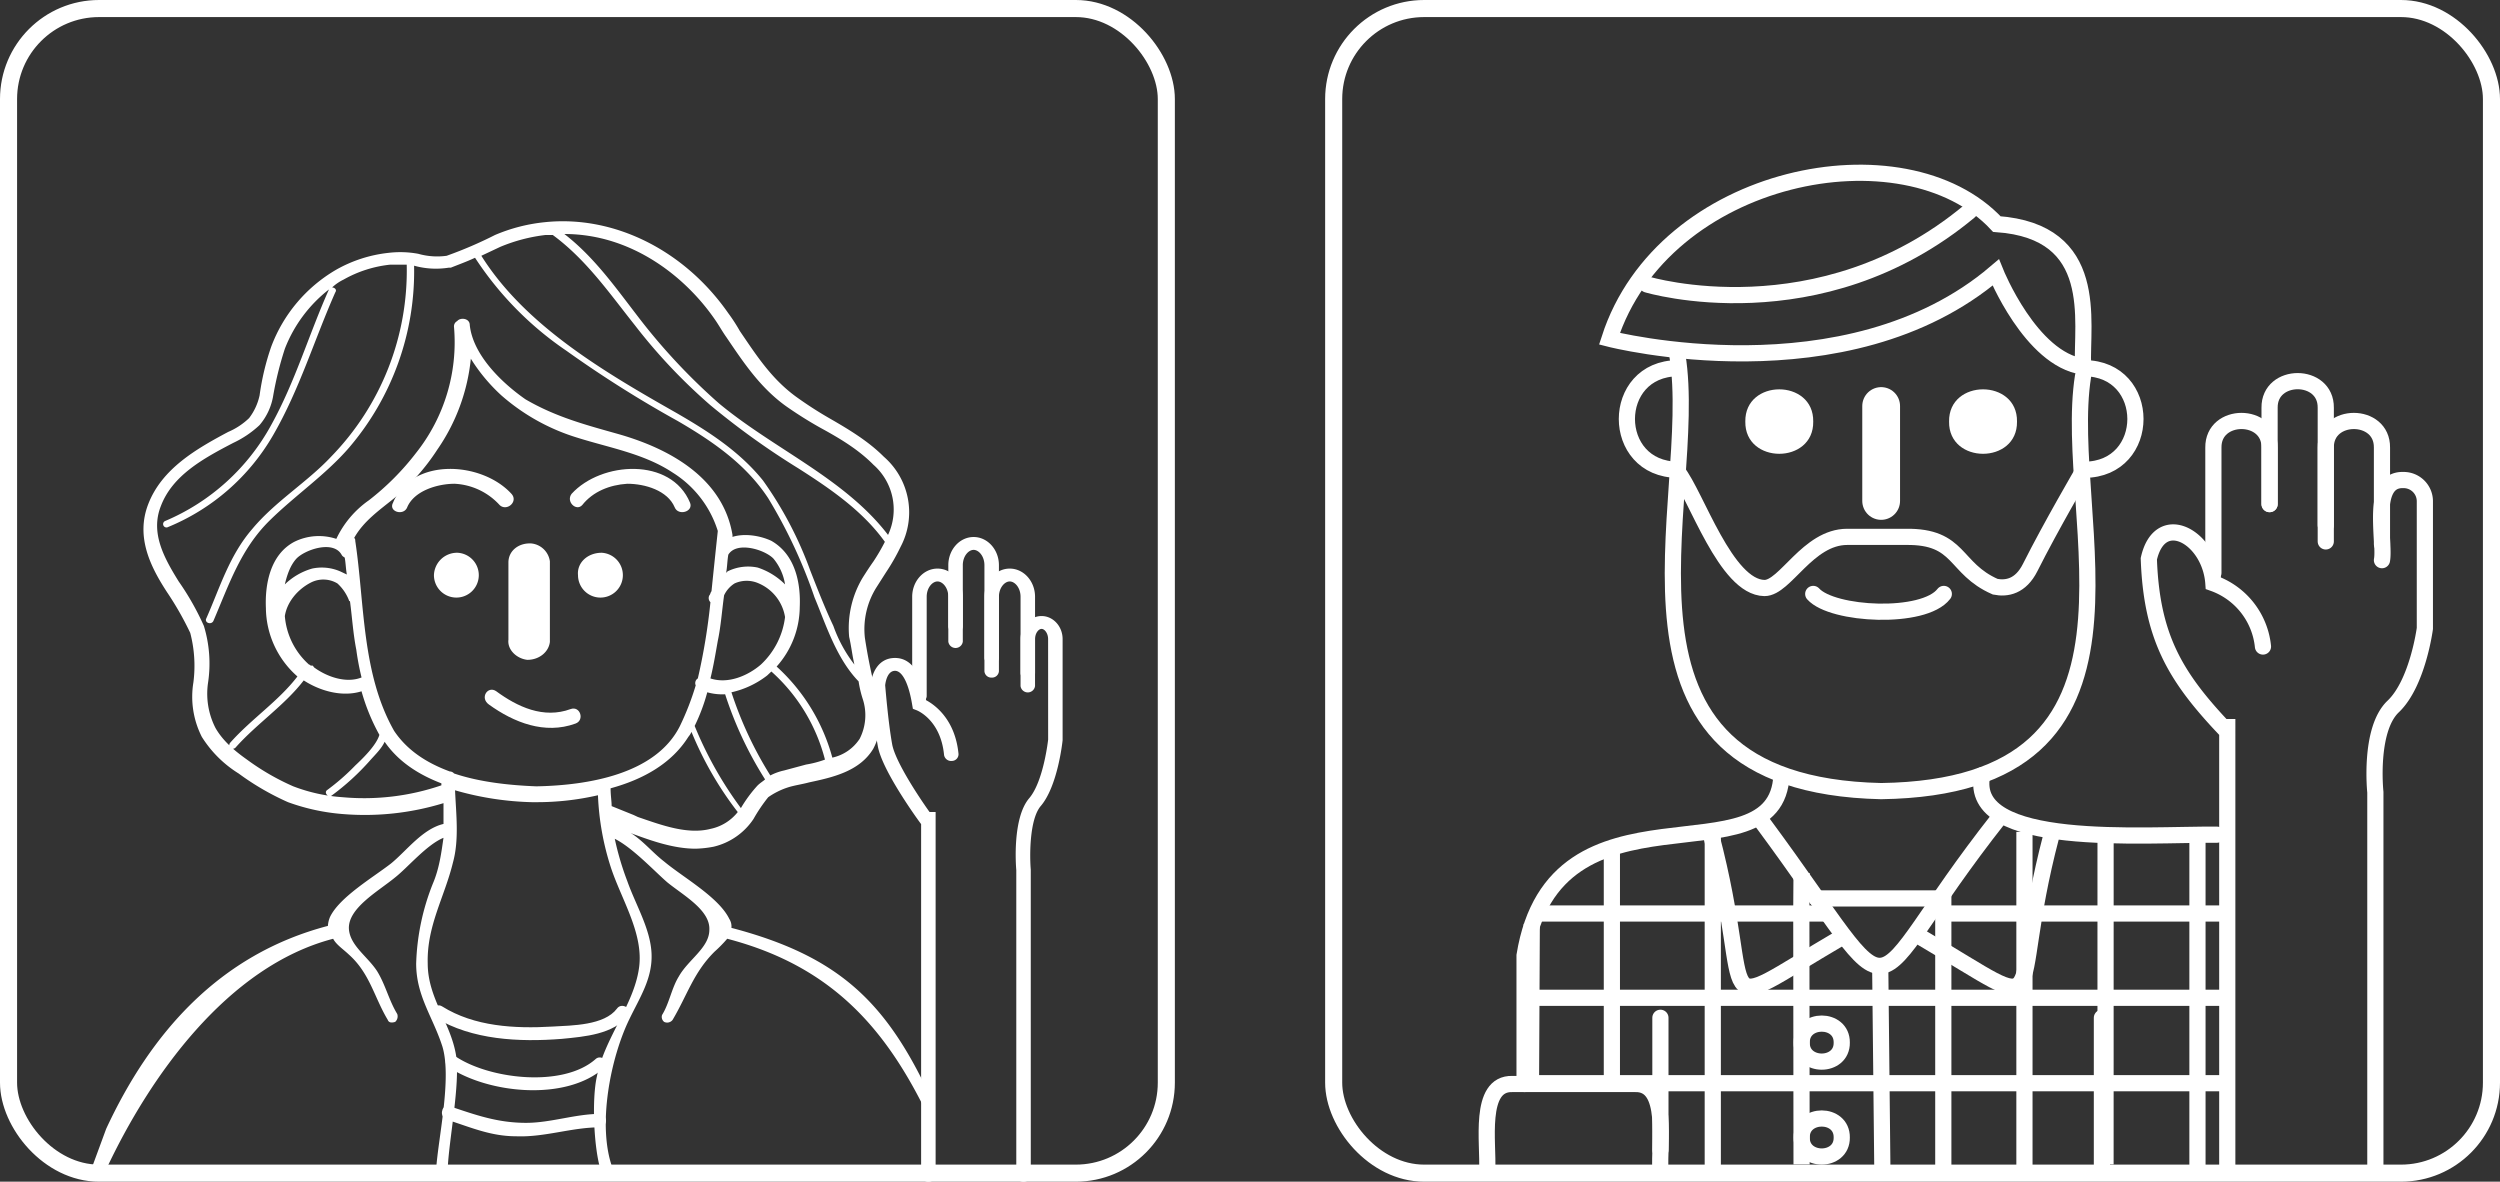 <svg xmlns="http://www.w3.org/2000/svg" xmlns:xlink="http://www.w3.org/1999/xlink" width="732" height="346" viewBox="0 0 732 346"><rect x="0" y="0" width="732" height="346" fill="#333333" stroke="none"/><defs><clipPath id="a"><rect width="284.702" height="281.217" transform="translate(-4.569)" fill="#fff"/></clipPath></defs><g transform="translate(-1045 -549)"><g transform="translate(1076 613.783)"><g clip-path="url(#a)"><path d="M89.031,242.153c-2.021-1.312,0-4.589,2.019-3.278,9.43,5.9,21.214,6.557,32.326,5.9,5.723-.328,15.153-.328,18.856-5.245,1.346-1.967,4.714,0,3.368,1.967-4.378,5.573-12.8,6.227-19.53,6.884-12.458.984-26.264.328-37.039-6.228" transform="translate(7.407 -8.981)" fill="#ffffff"/><path d="M92.543,257.14c-1.8-1.312,0-4.589,1.8-3.278,9.889,6.884,31.764,9.506,41.354.984a1.777,1.777,0,1,1,2.4,2.622c-11.088,9.833-33.863,7.54-45.55-.328" transform="translate(7.71 -9.545)" fill="#ffffff"/><path d="M90.881,270.509A1.63,1.63,0,0,1,92.9,269.2c7.8,2.623,14.148,4.917,22.523,4.917,7.218,0,14.438-2.621,21.657-2.621a1.982,1.982,0,0,1,0,3.933c-8.374,0-16.171,2.951-24.545,2.622-7.508,0-13.283-2.622-20.5-4.917a2.148,2.148,0,0,1-1.156-2.622" transform="translate(7.624 -10.13)" fill="#ffffff"/><path d="M114.286,132.108c-3.122-.328-5.9-2.951-5.55-5.9V103.59c0-3.278,2.775-5.573,6.244-5.573h.347a6.1,6.1,0,0,1,5.55,5.246v23.6c-.346,2.951-3.122,5.245-6.591,5.245" transform="translate(9.13 -3.69)" fill="#fff"/><path d="M134.47,100.862a6.567,6.567,0,1,1-6.937,6.556c-.347-3.606,2.774-6.556,6.937-6.556" transform="translate(10.709 -3.797)" fill="#fff"/><path d="M95.555,100.862a6.567,6.567,0,1,1-6.939,6.556,6.775,6.775,0,0,1,6.939-6.556" transform="translate(7.442 -3.797)" fill="#fff"/><path d="M105.653,142.943c6.244,4.589,13.876,8.194,21.854,5.245,2.776-.984,4.163,3.278,1.387,4.26-9.019,3.279-18.039-.327-25.323-5.572-2.775-1.967-.347-5.572,2.081-3.933" transform="translate(8.595 -5.365)" fill="#fff"/><path d="M77.575,85.271c5.551-13.439,26.018-12.128,34.69-2.621,2.081,2.294-1.387,5.245-3.469,3.278A19.1,19.1,0,0,0,95.614,79.7c-4.856,0-11.794,1.967-13.876,6.884-1.04,2.622-5.55,1.312-4.163-1.312" transform="translate(6.493 -2.836)" fill="#fff"/><path d="M125.836,82.648c8.672-9.506,29.139-10.817,34.69,2.621,1.04,2.623-3.469,3.934-4.509,1.312-2.082-4.917-8.673-6.884-13.876-6.884-5.2.328-10.059,2.3-13.182,6.228-1.734,1.967-4.855-.984-3.122-3.278" transform="translate(10.526 -2.836)" fill="#fff"/><path d="M148.089,171.249l6.461,2.609,1.231.579c6.769,2.318,14.461,5.217,21.231,3.478a13.715,13.715,0,0,0,8-4.927,100.565,100.565,0,0,1-13.538-23.475,6.3,6.3,0,0,1-.924,1.449c-4.923,7.825-13.231,12.462-22.77,15.071,0,2.029.309,3.767.309,5.216m42.769-6.086c.924-.869,1.539-1.16,2.155-1.739A109.378,109.378,0,0,1,181.319,138.5a16.111,16.111,0,0,1-5.23-.58,54.643,54.643,0,0,1-3.693,9.855,110.623,110.623,0,0,0,13.539,24.054,38.811,38.811,0,0,1,4.922-6.665m14.155-6.086a30.541,30.541,0,0,0,5.538-1.449,51.971,51.971,0,0,0-15.692-25.794l-1.231,1.16a26.468,26.468,0,0,1-10.462,4.926,109.992,109.992,0,0,0,11.385,24.345,16.063,16.063,0,0,1,4-1.449ZM60.4,101.693a13.525,13.525,0,0,1,8.308.869l1.847.87c-.308-1.739-.308-3.189-.616-4.927-.308-.29-.616-.29-.924-.87-2.461-4.347-10.768-1.448-13.231,1.159-1.846,2.03-2.769,4.928-3.384,7.536a18.89,18.89,0,0,1,8-4.637m-.922,28.112c.308,0,.308.29.615.29H60.4c.309,0,.309.29.616.579,4,2.9,9.539,4.638,13.847,2.9a74.7,74.7,0,0,1-1.538-8.115c-.924-4.638-1.231-9.565-1.847-14.2,0,0-.308,0-.308-.29a13.03,13.03,0,0,0-3.384-4.927,8.032,8.032,0,0,0-7.693-.29c-4,2.029-7.076,5.8-7.692,9.854a21.329,21.329,0,0,0,7.077,14.2m122.77-32.171c-.308,1.74-.308,3.478-.616,5.217,0,0,.308,0,.308-.29a13.538,13.538,0,0,1,8.922-1.16,20.281,20.281,0,0,1,8,4.927,15.651,15.651,0,0,0-3.385-7.536c-2.461-2.607-10.769-5.216-13.23-1.159m9.538,32.171a22.787,22.787,0,0,0,7.077-13.912,12.994,12.994,0,0,0-7.693-9.854,8.608,8.608,0,0,0-7.076,0,8.277,8.277,0,0,0-3.077,3.478c-.616,4.347-.922,8.985-1.846,13.332-.616,3.477-1.23,7.245-2.154,11.012,5.231,1.739,11.077-.869,14.769-4.057m-91.078,31.3a1.634,1.634,0,0,1,1.231.58c7.692,2.609,16.615,3.478,24,3.768h.308c14.769-.29,34.77-3.478,41.846-17.678a79.969,79.969,0,0,0,4.616-11.883,1.61,1.61,0,0,1,.616-2.029,178.118,178.118,0,0,0,3.692-22.316,1.708,1.708,0,0,1-.308-2.029c.308-.29.308-.87.616-1.16.616-6.086,1.23-11.882,1.846-17.679a31.049,31.049,0,0,0-13.23-17.1c-8.309-5.506-18.462-7.245-27.693-10.143a60.391,60.391,0,0,1-22.461-12.463,51.469,51.469,0,0,1-8.924-10.724,56.642,56.642,0,0,1-9.846,26.664A63,63,0,0,1,84.4,81.115c-4.308,3.479-8.923,6.666-11.692,11.594a1.024,1.024,0,0,1,.308.869c2.768,18.259,1.846,38.836,11.384,55.645,3.693,5.507,9.23,9.274,16.307,11.882h0m120-9.564a15.165,15.165,0,0,0,.924-11.593,32.134,32.134,0,0,1-1.231-5.217c-6.461-6.665-9.538-16.519-12.922-24.634a147.443,147.443,0,0,0-13.539-28.982c-6.462-9.854-16-16.519-26.462-22.606a336.814,336.814,0,0,1-32.615-20.577A96.834,96.834,0,0,1,108.089,10.69c-2.462,1.159-4.923,2.029-7.077,2.9H100.4a23.816,23.816,0,0,1-10.155-.579A79.412,79.412,0,0,1,71.165,66.335C64.4,74.159,55.472,80.246,48.088,87.492c-8.616,8.4-12,18.838-16.615,29.562-.616,1.16-2.462.579-2.154-.579,4-8.985,6.768-18.548,13.539-26.374,6.769-8.115,16-13.621,23.077-21.156A78.064,78.064,0,0,0,88.089,12.719H83.164a35.1,35.1,0,0,0-13.538,4.347,13.663,13.663,0,0,0-3.385,2.318c.616,0,1.539.579.924,1.449C61.011,34.744,56.7,49.235,49.01,62.567A63.285,63.285,0,0,1,18.241,89.52a.985.985,0,1,1-.922-1.739A63.492,63.492,0,0,0,48.4,59.669c7.076-12.752,11.077-26.663,16.923-39.706A40.593,40.593,0,0,0,52.4,37.352,98.68,98.68,0,0,0,49.01,50.974a17.669,17.669,0,0,1-4,8.695l-.308.29a29.554,29.554,0,0,1-7.385,4.927C28.4,69.523,19.472,74.45,16.087,83.434c-3.076,7.825.924,15.071,5.231,22.025A77.823,77.823,0,0,1,28.7,118.5a37.732,37.732,0,0,1,1.231,16.519,22.038,22.038,0,0,0,2.154,13.333c2.154,3.768,5.538,6.665,9.23,9.274a70.612,70.612,0,0,0,13.54,7.825,49.64,49.64,0,0,0,14.46,3.188,69.75,69.75,0,0,0,28.923-3.478v-.579c-6.768-2.609-12.615-6.377-16.615-12.172-.922,2.028-2.769,3.767-4.307,5.506a71.37,71.37,0,0,1-11.078,10.144c-.922.869-2.461-.58-1.538-1.45a64.972,64.972,0,0,0,8.309-7.246c1.846-1.738,6.153-5.8,7.076-8.984a59.139,59.139,0,0,1-5.23-12.752c-5.539,1.739-12,0-16.923-3.187-5.539,7.245-13.847,12.751-20,19.708a1.058,1.058,0,0,1-1.539-1.449c6.155-6.956,14.155-12.173,19.693-19.418a26.925,26.925,0,0,1-9.23-20c-.308-6.956,1.23-15.651,8.308-19.417A16.218,16.218,0,0,1,67.473,93a28.742,28.742,0,0,1,9.538-11.3A76.266,76.266,0,0,0,90.858,67.784a52.079,52.079,0,0,0,11.077-36.806,1.728,1.728,0,0,1,.922-1.74c.924-1.159,3.692-.869,3.692,1.16.924,8.694,9.232,16.81,16.309,21.737,8.922,5.216,17.847,7.535,27.077,10.143,15.385,4.348,30.77,13.042,33.539,29.562v.58c3.693-1.16,8.308-.291,11.385,1.159,7.077,4.057,8.616,12.463,8.308,19.418a26.412,26.412,0,0,1-6.77,17.389,55.627,55.627,0,0,1,16.309,26.664,12.837,12.837,0,0,0,8-5.508m4-51.878a56.428,56.428,0,0,0,3.385-5.8c-6.462-8.985-15.693-15.361-25.231-21.447a228.138,228.138,0,0,1-25.847-18.549A162.8,162.8,0,0,1,154.857,30.4c-7.384-9.274-14.153-19.128-24-26.373H128.7A49.038,49.038,0,0,0,115.473,7.5l-5.538,2.609c12.923,20.577,36.307,34.2,57.231,46.081C176.7,61.7,185.627,67.494,192.4,75.9a109.278,109.278,0,0,1,13.846,26.373c2.155,5.507,4.308,11.013,6.769,16.23a40.949,40.949,0,0,0,6.154,11.3c-.616-2.608-.922-5.507-1.538-8.116a28.683,28.683,0,0,1,4-17.389c.924-1.449,1.846-2.9,3.076-4.638m0-28.4c-4.308-4.347-9.538-7.535-15.384-10.724a116.816,116.816,0,0,1-10.154-6.376c-7.693-5.506-12.617-13.042-17.539-20.287-1.231-1.739-2.154-3.478-3.385-5.217-8.614-12.463-24.307-24.924-44-24.924,8.616,6.665,14.769,15.359,21.231,23.764a177.368,177.368,0,0,0,24,25.8c16,13.332,36.924,22.025,49.539,38.545A17.448,17.448,0,0,0,224.7,71.262M.088,265.732c12.923-27.823,32.923-51.01,64.923-59.413a8.041,8.041,0,0,1,.616-2.609c2.769-5.8,12.615-11.593,17.847-15.651,4.616-3.768,9.23-10.143,15.384-11.593V170.38a78.591,78.591,0,0,1-29.539,3.188,60.667,60.667,0,0,1-16-3.478,76.9,76.9,0,0,1-14.461-8.405,33.654,33.654,0,0,1-10.77-10.723,25.906,25.906,0,0,1-2.461-15.941,38.091,38.091,0,0,0-.924-14.49,91.9,91.9,0,0,0-6.769-11.883c-4.922-7.535-9.23-16.229-5.539-25.794,4-10.433,14.155-16.229,23.387-21.156a20.4,20.4,0,0,0,6.154-4.057,16.846,16.846,0,0,0,3.076-6.666,73.734,73.734,0,0,1,3.384-14.2A43.849,43.849,0,0,1,67.473,14.168,39.682,39.682,0,0,1,82.857,9.241a28.944,28.944,0,0,1,8.617.29,20.211,20.211,0,0,0,8.307.579,121.15,121.15,0,0,0,14.155-6.086A50.038,50.038,0,0,1,128.7.256c20-2.029,40.616,8.115,53.539,26.663a50.113,50.113,0,0,1,3.384,5.217c4.923,7.246,9.231,13.911,16.309,19.128a111.958,111.958,0,0,0,9.845,6.377c5.539,3.188,11.385,6.665,16,11.3A21.575,21.575,0,0,1,232.7,95.317a61.239,61.239,0,0,1-4.308,7.535l-2.77,4.348a22.988,22.988,0,0,0-3.384,14.78,164.339,164.339,0,0,0,3.692,17.679A19.033,19.033,0,0,1,224.7,154.44c-4,6.665-12,8.405-18.769,9.855-2.154.578-4.307.869-6.153,1.449a21.74,21.74,0,0,0-5.847,2.9,47.373,47.373,0,0,0-4.308,6.376,19.383,19.383,0,0,1-11.692,8.116,32.126,32.126,0,0,1-5.231.579c-6.462,0-12.923-2.318-18.461-4.347l-.616-.29c3.692,2.318,6.462,5.8,9.847,8.4,5.538,4.638,16,10.434,19.077,16.809a4.109,4.109,0,0,1,.615,2.609c32,8.405,45.578,22.163,58.5,49.986.924,2.029.924,8.739,0,7-12.615-26.954-28.655-45.683-59.732-53.8a39.013,39.013,0,0,1-3.693,3.769c-6.154,6.086-8,12.752-12.307,20a2.006,2.006,0,0,1-2.462.579,1.849,1.849,0,0,1-.616-2.029c2.154-3.478,2.769-7.826,4.922-11.3,2.77-4.927,8.923-8.4,8.923-13.621.308-5.8-7.692-10.143-12.308-13.911-3.692-3.188-10.154-10.144-15.385-12.752a83.837,83.837,0,0,0,3.693,12.462c2.462,6.956,6.768,13.912,7.076,21.156s-3.384,12.753-6.462,19.129c-5.539,11.3-9.538,31.3-4.923,43.767.616,2.029-2.768,2.9-3.384.87-2.154-6.377-2.769-21.161-1.23-27.828,2.154-11.013,10.768-20.866,12.308-31.59,1.538-10.143-5.23-20.287-8.309-29.851a78.4,78.4,0,0,1-3.691-20.867,79.393,79.393,0,0,1-18.155,2.029H124.7a88.3,88.3,0,0,1-22.462-3.479c.308,6.957,1.231,14.492-.615,21.157-2.462,10.144-7.693,18.549-7.385,29.563,0,10.143,6.769,17.388,8.308,26.953,1.231,8.4-2.153,24.929-2.462,33.333,0,2.03-3.692,2.03-3.384,0,.616-9.274,4.616-26.668,1.846-35.941-2.77-8.7-7.692-14.782-7.692-24.345a68.329,68.329,0,0,1,4.922-23.476c1.847-4.348,2.462-8.985,3.077-13.332-4.923,2.029-10.462,8.694-14.154,11.593-4.923,4.057-13.847,8.984-13.539,15.071.308,4.927,5.538,8.116,8.308,12.462,2.463,4.058,3.384,8.406,5.847,12.463a2.167,2.167,0,0,1-.616,2.318c-.924.289-1.847.289-2.154-.579-4-6.666-5.23-13.622-11.385-19.13-1.846-1.738-3.692-2.9-4.615-4.637C35.472,218.2,12.7,250.664.088,277.618c-1.538,1.16-5.2,2.318-4.588.58" transform="translate(0 0)" fill="#fff"/><path d="M223.474,286.219a2.014,2.014,0,0,1-2.122-1.884V181.527l-.467-.64c-.444-.606-10.9-14.943-12.2-22.14-1.244-6.9-2.06-17.4-2.092-17.84.154-2.926,1.845-8.037,7.123-8.037,6.522,0,8.412,8.425,9.088,12.361,2.545,1.362,8.527,5.606,9.5,15.754a1.967,1.967,0,0,1-1.935,2.036,2.09,2.09,0,0,1-2.295-1.719c-.986-10.276-7.759-13.012-8.046-13.124l-1.085-.42-.185-1.051c-1.011-6.305-2.9-10.07-5.042-10.07-2.532,0-2.882,4.179-2.888,4.244.016,0,.841,10.583,2.049,17.268.9,4.98,7.7,15.284,10.944,19.826H225.6V284.334a2.014,2.014,0,0,1-2.122,1.884" transform="translate(17.351 -5.002)" fill="#fff"/><path d="M219.92,144.923a2.014,2.014,0,0,1-2.122-1.884V113.925c0-4.548,3.323-8.248,7.409-8.248s7.411,3.7,7.411,8.248v13.117a2.137,2.137,0,0,1-4.244,0V113.925c0-2.64-1.669-4.48-3.167-4.48s-3.164,1.84-3.164,4.48v29.113a2.014,2.014,0,0,1-2.122,1.884" transform="translate(18.292 -3.978)" fill="#fff"/><path d="M240.251,137.234a2.014,2.014,0,0,1-2.122-1.884V104.318c0-2.64-1.668-4.481-3.165-4.481s-3.164,1.841-3.164,4.481v18.008a2.137,2.137,0,0,1-4.245,0V104.318c0-4.549,3.323-8.248,7.409-8.248s7.41,3.7,7.41,8.248V135.35a2.014,2.014,0,0,1-2.122,1.884" transform="translate(19.111 -3.616)" fill="#fff"/><path d="M250.008,138.217a2.014,2.014,0,0,1-2.122-1.884V113.926c0-2.64-1.668-4.481-3.165-4.481s-3.164,1.841-3.164,4.481v18.008a2.138,2.138,0,0,1-4.245,0V113.926c0-4.549,3.323-8.248,7.409-8.248s7.41,3.7,7.41,8.248v22.407a2.014,2.014,0,0,1-2.122,1.884" transform="translate(19.931 -3.978)" fill="#fff"/><path d="M248.054,285.739a2.014,2.014,0,0,1-2.124-1.884V194.5c-.128-1.419-1.157-15.263,3.79-21.052,4.181-4.9,5.524-17.038,5.537-17.159l-.01-29.434c0-1.676-1.029-2.976-1.915-2.976s-1.913,1.3-1.913,2.976V140.6a2.138,2.138,0,0,1-4.245,0V126.859c0-3.719,2.763-6.744,6.158-6.744s6.16,3.026,6.16,6.744V156.47c-.066.718-1.48,13.506-6.388,19.258-3.378,3.954-3.265,14.789-2.934,18.632l.005,89.494a2.014,2.014,0,0,1-2.121,1.884" transform="translate(20.64 -4.522)" fill="#fff"/></g></g><line x1="0.22" y2="45.029" transform="translate(1493.28 819.5)" fill="none" stroke="#ffffff" stroke-miterlimit="10" stroke-width="4.74"/><line y2="66.825" transform="translate(1516.957 797.289)" fill="none" stroke="#ffffff" stroke-miterlimit="10" stroke-width="4.74"/><line y2="99" transform="translate(1546.5 792.5)" fill="none" stroke="#ffffff" stroke-miterlimit="10" stroke-width="4.74"/><path d="M.074-5.742,0,4.975.074,79.6" transform="translate(1572.426 810.342)" fill="none" stroke="#ffffff" stroke-width="4.74"/><path d="M0,0V81.5" transform="translate(1614 810)" fill="none" stroke="#ffffff" stroke-width="4.74"/><path d="M0,0V101.033" transform="translate(1637.756 792.567)" fill="none" stroke="#ffffff" stroke-width="4.74"/><line x1="0.011" y2="97.377" transform="translate(1661.5 792.567)" fill="none" stroke="#ffffff" stroke-miterlimit="10" stroke-width="4.74"/><path d="M0,0V96.589" transform="translate(1688.416 794.5)" fill="none" stroke="#ffffff" stroke-width="4.74"/><path d="M0,0H84.6" transform="translate(1495.4 816.474)" fill="none" stroke="#ffffff" stroke-width="4.74"/><path d="M-8.331,0h81.5" transform="translate(1623.331 816.474)" fill="none" stroke="#ffffff" stroke-width="4.74"/><path d="M0,0H203.22" transform="translate(1493.28 841.153)" fill="none" stroke="#ffffff" stroke-width="4.74"/><line x2="203.22" transform="translate(1493.28 866.162)" fill="none" stroke="#ffffff" stroke-miterlimit="10" stroke-width="4.74"/><path d="M35.545,0H0" transform="translate(1576.855 812.058)" fill="none" stroke="#fff" stroke-linecap="round" stroke-width="4.74"/><g transform="translate(1477.655 597)"><path d="M96.436,235.977c.111,7.421-11.841,7.421-11.73,0C84.6,228.555,96.548,228.555,96.436,235.977Z" transform="translate(10.175 21.299)" fill="none" stroke="#fff" stroke-linecap="round" stroke-miterlimit="10" stroke-width="4.74"/><path d="M96.436,261.411c.111,7.421-11.841,7.421-11.73,0C84.6,253.989,96.548,253.989,96.436,261.411Z" transform="translate(10.175 23.65)" fill="none" stroke="#fff" stroke-linecap="round" stroke-miterlimit="10" stroke-width="4.74"/><path d="M234.688,285.5V176.135s-1.936-18.313,5.226-25.11,9.27-22.843,9.27-22.843V90.848a6.222,6.222,0,0,0-6.28-6.125c-10-.3-5.25,18.046-6.28,23.458" transform="translate(28.161 7.831)" fill="none" stroke="#fff" stroke-linecap="round" stroke-miterlimit="10" stroke-width="4.74"/><path d="M208.867,132.169a22.024,22.024,0,0,0-14.518-18.532c-.957-13.519-15.607-21.754-18.9-7.142.789,22.589,7.534,34.212,21.708,49.273h1.26V284.537" transform="translate(21.074 9.13)" fill="none" stroke="#fff" stroke-linecap="round" stroke-miterlimit="10" stroke-width="4.74"/><path d="M192.323,76.691v36.7" transform="translate(23.101 6.368)" fill="#fff"/><path d="M208.776,93.229V76.69c.136-10.4-16.59-10.4-16.453,0v36.7" transform="translate(23.101 6.368)" fill="none" stroke="#fff" stroke-linecap="round" stroke-miterlimit="10" stroke-width="4.74"/><path d="M223.465,105.146V66.019c.136-10.4-16.59-10.4-16.453,0v28.2" transform="translate(24.865 5.382)" fill="none" stroke="#fff" stroke-linecap="round" stroke-miterlimit="10" stroke-width="4.74"/><path d="M238.154,104.943V76.691c.136-10.4-16.59-10.4-16.453,0v22.7" transform="translate(26.63 6.368)" fill="none" stroke="#fff" stroke-linecap="round" stroke-miterlimit="10" stroke-width="4.74"/><path d="M53.963,54.752" transform="translate(4.686 5.061)" fill="#fff"/><path d="M53.963,84.487c-19.943-.088-19.93-29.651,0-29.735" transform="translate(4.686 5.061)" fill="none" stroke="#fff" stroke-linecap="round" stroke-miterlimit="10" stroke-width="4.74"/><path d="M158.6,54.752" transform="translate(19.05 5.061)" fill="#fff"/><path d="M158.6,84.487c19.941-.088,19.93-29.651,0-29.735" transform="translate(19.05 5.061)" fill="none" stroke="#fff" stroke-linecap="round" stroke-miterlimit="10" stroke-width="4.74"/><path d="M52.355,53.941c6.92,42.605-28.257,125.637,59.66,127.6,86.577-1.209,52.526-79.841,59.113-121.486" transform="translate(6.129 2.098)" fill="none" stroke="#fff" stroke-linecap="round" stroke-miterlimit="10" stroke-width="4.74"/><path d="M52.17,82.393c5.57,6.975,14.2,34,25.552,34.163,6.07,0,12.661-14.978,24.217-14.978h17.127c16.164-.234,13.954,9.228,26.223,14.6,3.351.66,7.426-.051,10.226-5.622,6.062-12.063,15.472-28.166,15.472-28.166" transform="translate(6.266 7.616)" fill="none" stroke="#fff" stroke-linecap="round" stroke-miterlimit="10" stroke-width="4.74"/><path d="M87.722,115.25c5.569,6.236,32.385,7.627,38.232,0" transform="translate(10.537 10.654)" fill="none" stroke="#fff" stroke-linecap="round" stroke-miterlimit="10" stroke-width="4.74"/><path d="M12.264,254.254v-37.63c8.868-54.459,73.791-20.414,75.226-52.782" transform="translate(1.473 15.145)" fill="none" stroke="#fff" stroke-linecap="round" stroke-miterlimit="10" stroke-width="4.74"/><path d="M131.9,163.842c-4.334,21.655,47.465,17.217,68.744,17.41" transform="translate(15.813 15.145)" fill="none" stroke="#fff" stroke-linecap="round" stroke-miterlimit="10" stroke-width="4.74"/><path d="M74.555,176.777c43.556,58.931,26.26,52.958,69.092-1.414" transform="translate(8.955 16.21)" fill="none" stroke="#fff" stroke-linecap="round" stroke-miterlimit="10" stroke-width="4.74"/><path d="M61.091,180.106c13.4,50.961-2.1,53.265,37.838,29.875" transform="translate(7.338 16.649)" fill="none" stroke="#fff" stroke-linecap="round" stroke-miterlimit="10" stroke-width="4.74"/><path d="M154.009,180.106c-13.4,50.961,2.1,53.265-37.838,29.875" transform="translate(13.954 16.649)" fill="none" stroke="#fff" stroke-linecap="round" stroke-miterlimit="10" stroke-width="4.74"/><line x2="0.622" y2="59.084" transform="translate(117.878 235.416)" fill="none" stroke="#fff" stroke-linecap="round" stroke-miterlimit="10" stroke-width="4.74"/><path d="M53.229,271.7c-.514-7.574,2.763-25.359-7.384-25.1H9.883c-10.107-.28-6.921,17.558-7.384,25.1" transform="translate(0.285 22.795)" fill="none" stroke="#fff" stroke-linecap="round" stroke-miterlimit="10" stroke-width="4.74"/><line y1="44.496" transform="translate(182.784 250.004)" fill="none" stroke="#fff" stroke-linecap="round" stroke-miterlimit="10" stroke-width="4.74"/><line y1="38.702" transform="translate(53.513 250.004)" fill="none" stroke="#fff" stroke-linecap="round" stroke-miterlimit="10" stroke-width="4.74"/><path d="M89.855,69.851c.188,12.582-20.076,12.582-19.885,0-.188-12.582,20.075-12.582,19.885,0" transform="translate(8.404 5.585)" fill="#fff"/><path d="M143.122,69.851c.188,12.584-20.079,12.581-19.89,0-.188-12.579,20.079-12.584,19.89,0" transform="translate(14.802 5.585)" fill="#fff"/><path d="M34.458,50.97s69.348,17.835,113.1-19.4c0,0,10.221,25.38,25.552,27.56-.505-13.341,5.22-39.578-25.232-41.741C120.923-11.576,50.17,2.277,34.458,50.97Z" transform="translate(4.139 0.219)" fill="none" stroke="#fff" stroke-linecap="round" stroke-miterlimit="10" stroke-width="4.74"/><path d="M44.293,34.127s50.419,15.152,94.388-21.441" transform="translate(5.32 1.173)" fill="none" stroke="#fff" stroke-linecap="round" stroke-miterlimit="10" stroke-width="4.74"/><line y2="27.796" transform="translate(118.147 70.881)" fill="none" stroke="#fff" stroke-linecap="round" stroke-miterlimit="10" stroke-width="11.06"/></g><g transform="translate(632 114)"><g transform="translate(413 435)" fill="none" stroke="#fff" stroke-width="5"><rect width="344" height="346" rx="29" stroke="none"/><rect x="2.5" y="2.5" width="339" height="341" rx="26.5" fill="none"/></g><g transform="translate(801 435)" fill="none" stroke="#fff" stroke-width="5"><rect width="344" height="346" rx="29" stroke="none"/><rect x="2.5" y="2.5" width="339" height="341" rx="26.5" fill="none"/></g></g></g></svg>